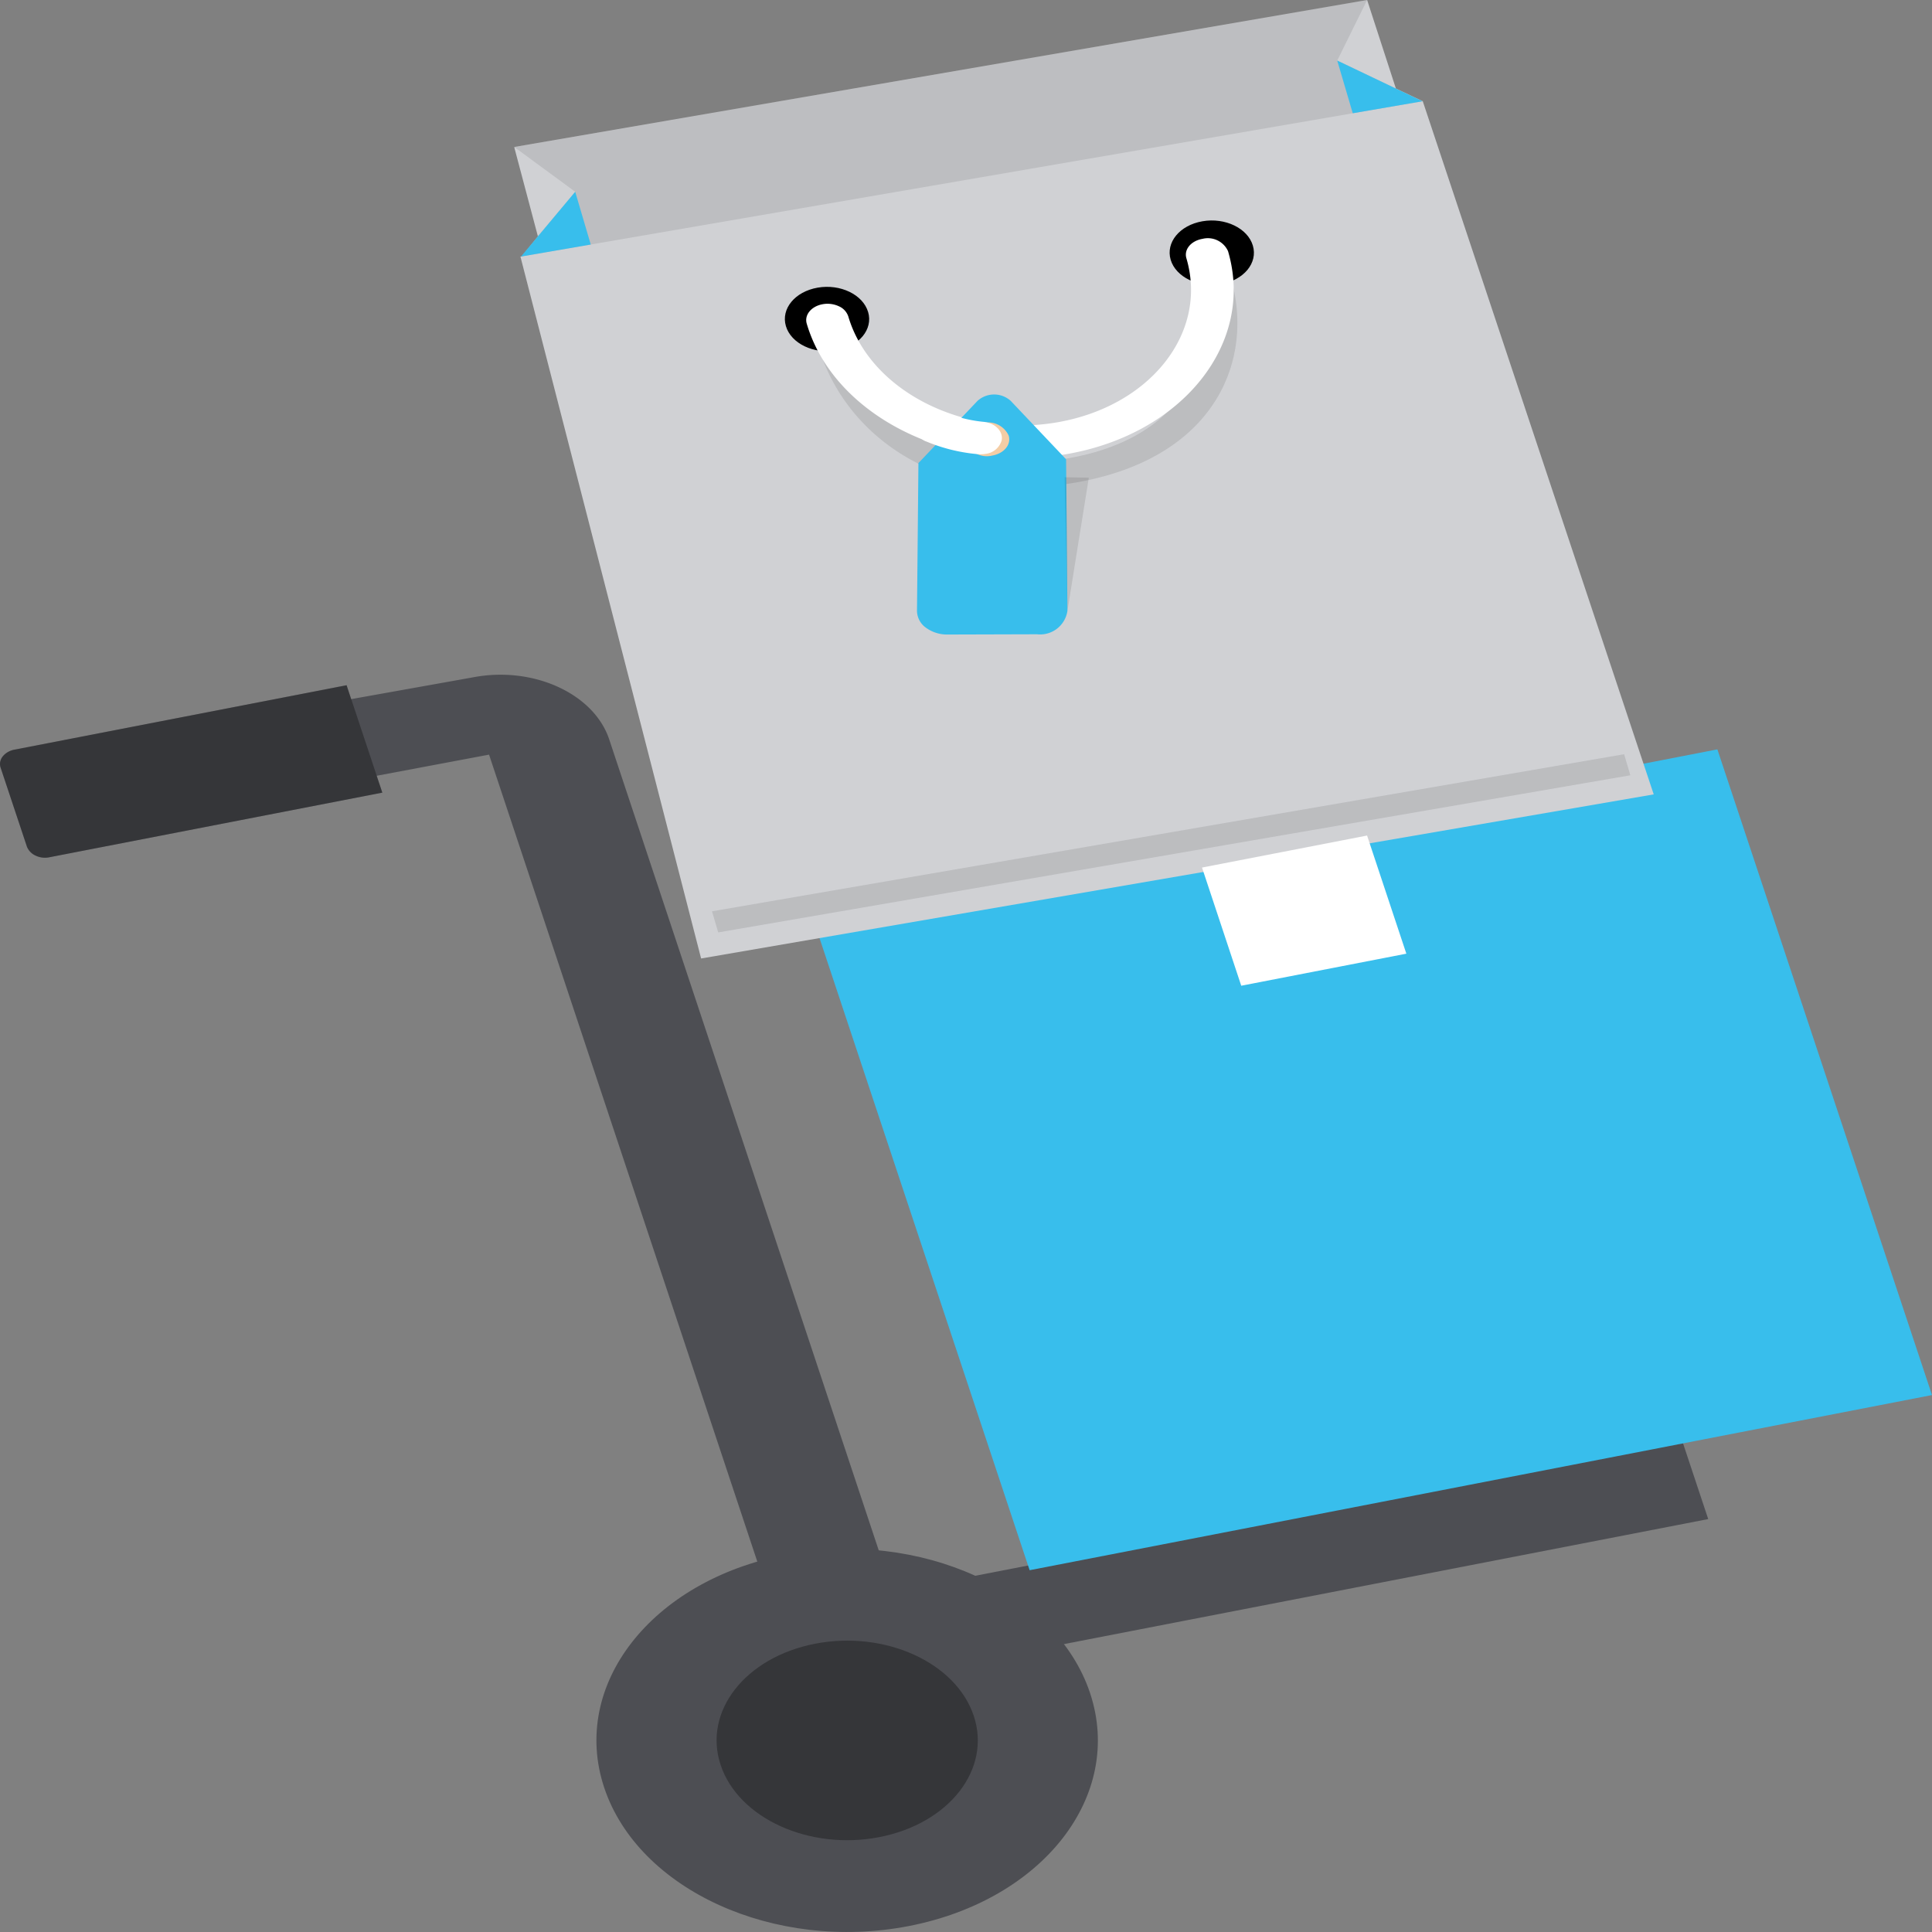 <svg xmlns="http://www.w3.org/2000/svg" viewBox="0 0 156 156">
  <rect x="0" y="0" width="156" height="156" fill="#808080" stroke="none"/>
  <defs>
    <style>
      .cls-1 {
        fill: #4d4e53;
      }

      .cls-2 {
        opacity: 0.31;
      }

      .cls-3 {
        fill: #38beec;
      }

      .cls-4 {
        fill: #d0d1d4;
      }

      .cls-5 {
        opacity: 0.09;
      }

      .cls-6 {
        opacity: 0.1;
      }

      .cls-7 {
        fill: #fff;
      }

      .cls-8 {
        fill: #f4cda5;
      }
    </style>
  </defs>
  <g id="Group_3" data-name="Group 3" transform="translate(-55.499 -41.5)">
    <path id="Path_9" data-name="Path 9" class="cls-1" d="M131.845,169.279l-9.738,1.12L94.987,88.813,85.913,90.52l.454,1.36-26.84,5.213a1.932,1.932,0,0,1-1.156-.126,1.235,1.235,0,0,1-.694-.714l-2.13-6.387a.955.955,0,0,1,.175-.907,1.559,1.559,0,0,1,.961-.547l26.8-5.2.366,1.12,9.842-1.76c4.852-.933,9.754,1.307,10.994,5l27.156,81.707Z" transform="translate(0.001 13.62)"/>
    <path id="Path_10" data-name="Path 10" class="cls-2" d="M86.371,91.67,59.518,96.88a1.6,1.6,0,0,1-1.842-.836l-2.128-6.4c-.214-.638.291-1.287,1.129-1.451l26.809-5.2,2.885,8.675Z" transform="translate(0 13.832)"/>
    <path id="Path_11" data-name="Path 11" class="cls-1" d="M165.368,128.627,89.91,143.271l2.158,6.488,75.458-14.643Z" transform="translate(25.904 29.042)"/>
    <path id="Path_12" data-name="Path 12" class="cls-3" d="M93.043,101.021l72.863-14.14,17.33,52.136L110.373,153.16l-17.33-52.139Z" transform="translate(28.263 15.127)"/>
    <path id="Path_13" data-name="Path 13" class="cls-1" d="M122.839,146.959c-2.75-8.279-13.765-13.285-24.6-11.183S80.849,146.3,83.6,154.573s13.766,13.285,24.6,11.181,17.388-10.517,14.636-18.8Z" transform="translate(20.684 31.265)"/>
    <path id="Path_14" data-name="Path 14" class="cls-2" d="M109.276,146.929c-1.436-4.313-7.171-6.919-12.816-5.824s-9.058,5.479-7.623,9.791,7.171,6.921,12.813,5.825,9.062-5.48,7.626-9.792Z" transform="translate(24.85 33.118)"/>
    <path id="Path_15" data-name="Path 15" class="cls-4" d="M147.322,46.389l.727-4.889L79.2,53.364l3.576,3.769L81.1,60.581l-1.311,1.628,7.549,4.457,63.069-9.68,2.14-7.315-2.168-1.023-3.052-2.26Z" transform="translate(17.838 0)"/>
    <path id="Path_16" data-name="Path 16" class="cls-5" d="M147.322,46.389l.727-4.889L79.2,53.364l3.576,3.769L81.1,60.581l-1.311,1.628,7.549,4.457,63.069-9.68,2.14-7.315-2.168-1.023-3.052-2.26Z" transform="translate(17.838 0)"/>
    <path id="Path_17" data-name="Path 17" class="cls-4" d="M152.332,47.629,79.474,60.178,94.062,116.85,170.982,103.6Z" transform="translate(18.048 2.043)"/>
    <path id="Path_18" data-name="Path 18" class="cls-6" d="M88.3,99.86l73.649-12.685.5,1.7L88.8,101.563l-.5-1.7Z" transform="translate(24.691 15.225)"/>
    <path id="Path_19" data-name="Path 19" class="cls-6" d="M113.911,75.065C102.5,77.032,95.194,70.808,93.245,64.193c-.162-.541.281-1.08.992-1.207a1.674,1.674,0,0,1,1,.132,1.055,1.055,0,0,1,.58.631c1.728,5.857,7.816,11.021,17.519,9.351,9.646-1.663,12.241-8.521,10.569-14.189-.132-.531.312-1.047,1.006-1.166a1.388,1.388,0,0,1,1.567.724c1.951,6.615-1.148,14.629-12.566,16.6Z" transform="translate(28.39 5.406)"/>
    <path id="Path_20" data-name="Path 20" d="M98.378,60.9c.419,1.4-.73,2.787-2.566,3.105s-3.66-.566-4.072-1.964.729-2.786,2.564-3.105,3.66.566,4.072,1.964Z" transform="translate(27.217 5.79)"/>
    <path id="Path_21" data-name="Path 21" d="M116.1,56.879c.42,1.4-.727,2.787-2.563,3.107s-3.661-.565-4.073-1.963.727-2.787,2.563-3.107,3.661.565,4.073,1.963Z" transform="translate(40.561 4.451)"/>
    <path id="Path_22" data-name="Path 22" class="cls-7" d="M113.665,73.356c-9.381,1.615-18.793-3.111-20.984-10.536-.208-.708.375-1.41,1.3-1.572a2.182,2.182,0,0,1,1.3.171,1.375,1.375,0,0,1,.757.822c1.774,6.009,9.339,9.843,16.865,8.547s12.206-7.239,10.434-13.248c-.21-.706.372-1.408,1.3-1.567a1.79,1.79,0,0,1,2.06.989c2.191,7.425-3.656,14.779-13.037,16.395Z" transform="translate(27.958 4.813)"/>
    <path id="Path_23" data-name="Path 23" class="cls-4" d="M79.186,50.4,81.1,57.615l3.013-3.595L79.186,50.4Z" transform="translate(17.831 2.966)"/>
    <path id="Path_24" data-name="Path 24" class="cls-3" d="M79.5,58.343l4.377-5.228,1.255,4.257-5.632.971Z" transform="translate(18.068 3.872)"/>
    <path id="Path_25" data-name="Path 25" class="cls-4" d="M119.515,41.5l2.324,7.149-4.738-2.26,2.414-4.889Z" transform="translate(46.373 0)"/>
    <path id="Path_26" data-name="Path 26" class="cls-3" d="M123.986,48.454,117.1,45.167l1.255,4.256Z" transform="translate(46.373 1.222)"/>
    <path id="Path_27" data-name="Path 27" class="cls-3" d="M105.323,65.917a2,2,0,0,0-2.706,0l-4.759,5.012-.116,11.947a1.694,1.694,0,0,0,.72,1.344,2.9,2.9,0,0,0,1.755.552l7.214-.021a2.227,2.227,0,0,0,2.457-1.887l-.107-12.24-4.459-4.705Z" transform="translate(31.8 7.963)"/>
    <path id="Path_28" data-name="Path 28" class="cls-8" d="M103.46,68.145c.217.722-.377,1.442-1.327,1.607a1.83,1.83,0,0,1-2.107-1.016c-.217-.722.377-1.442,1.327-1.607a1.83,1.83,0,0,1,2.107,1.016Z" transform="translate(33.486 8.532)"/>
    <path id="Path_29" data-name="Path 29" class="cls-7" d="M103.268,69.845a2.225,2.225,0,0,1-.647.015,13.87,13.87,0,0,1-4.089-1.008,1.151,1.151,0,0,1-.549-1.815,2.054,2.054,0,0,1,2.358-.427,10.888,10.888,0,0,0,2.815.647c.941.111,1.583.787,1.434,1.505a1.531,1.531,0,0,1-1.322,1.083Z" transform="translate(31.785 8.306)"/>
    <path id="Path_30" data-name="Path 30" class="cls-6" d="M104.545,70.4l.224,10.792,1.725-10.756Z" transform="translate(36.921 9.634)"/>
    <path id="Path_31" data-name="Path 31" class="cls-7" d="M110.872,94.685,124.2,92.1l3.171,9.539-13.332,2.588Z" transform="translate(41.684 16.866)"/>
  </g>
</svg>
